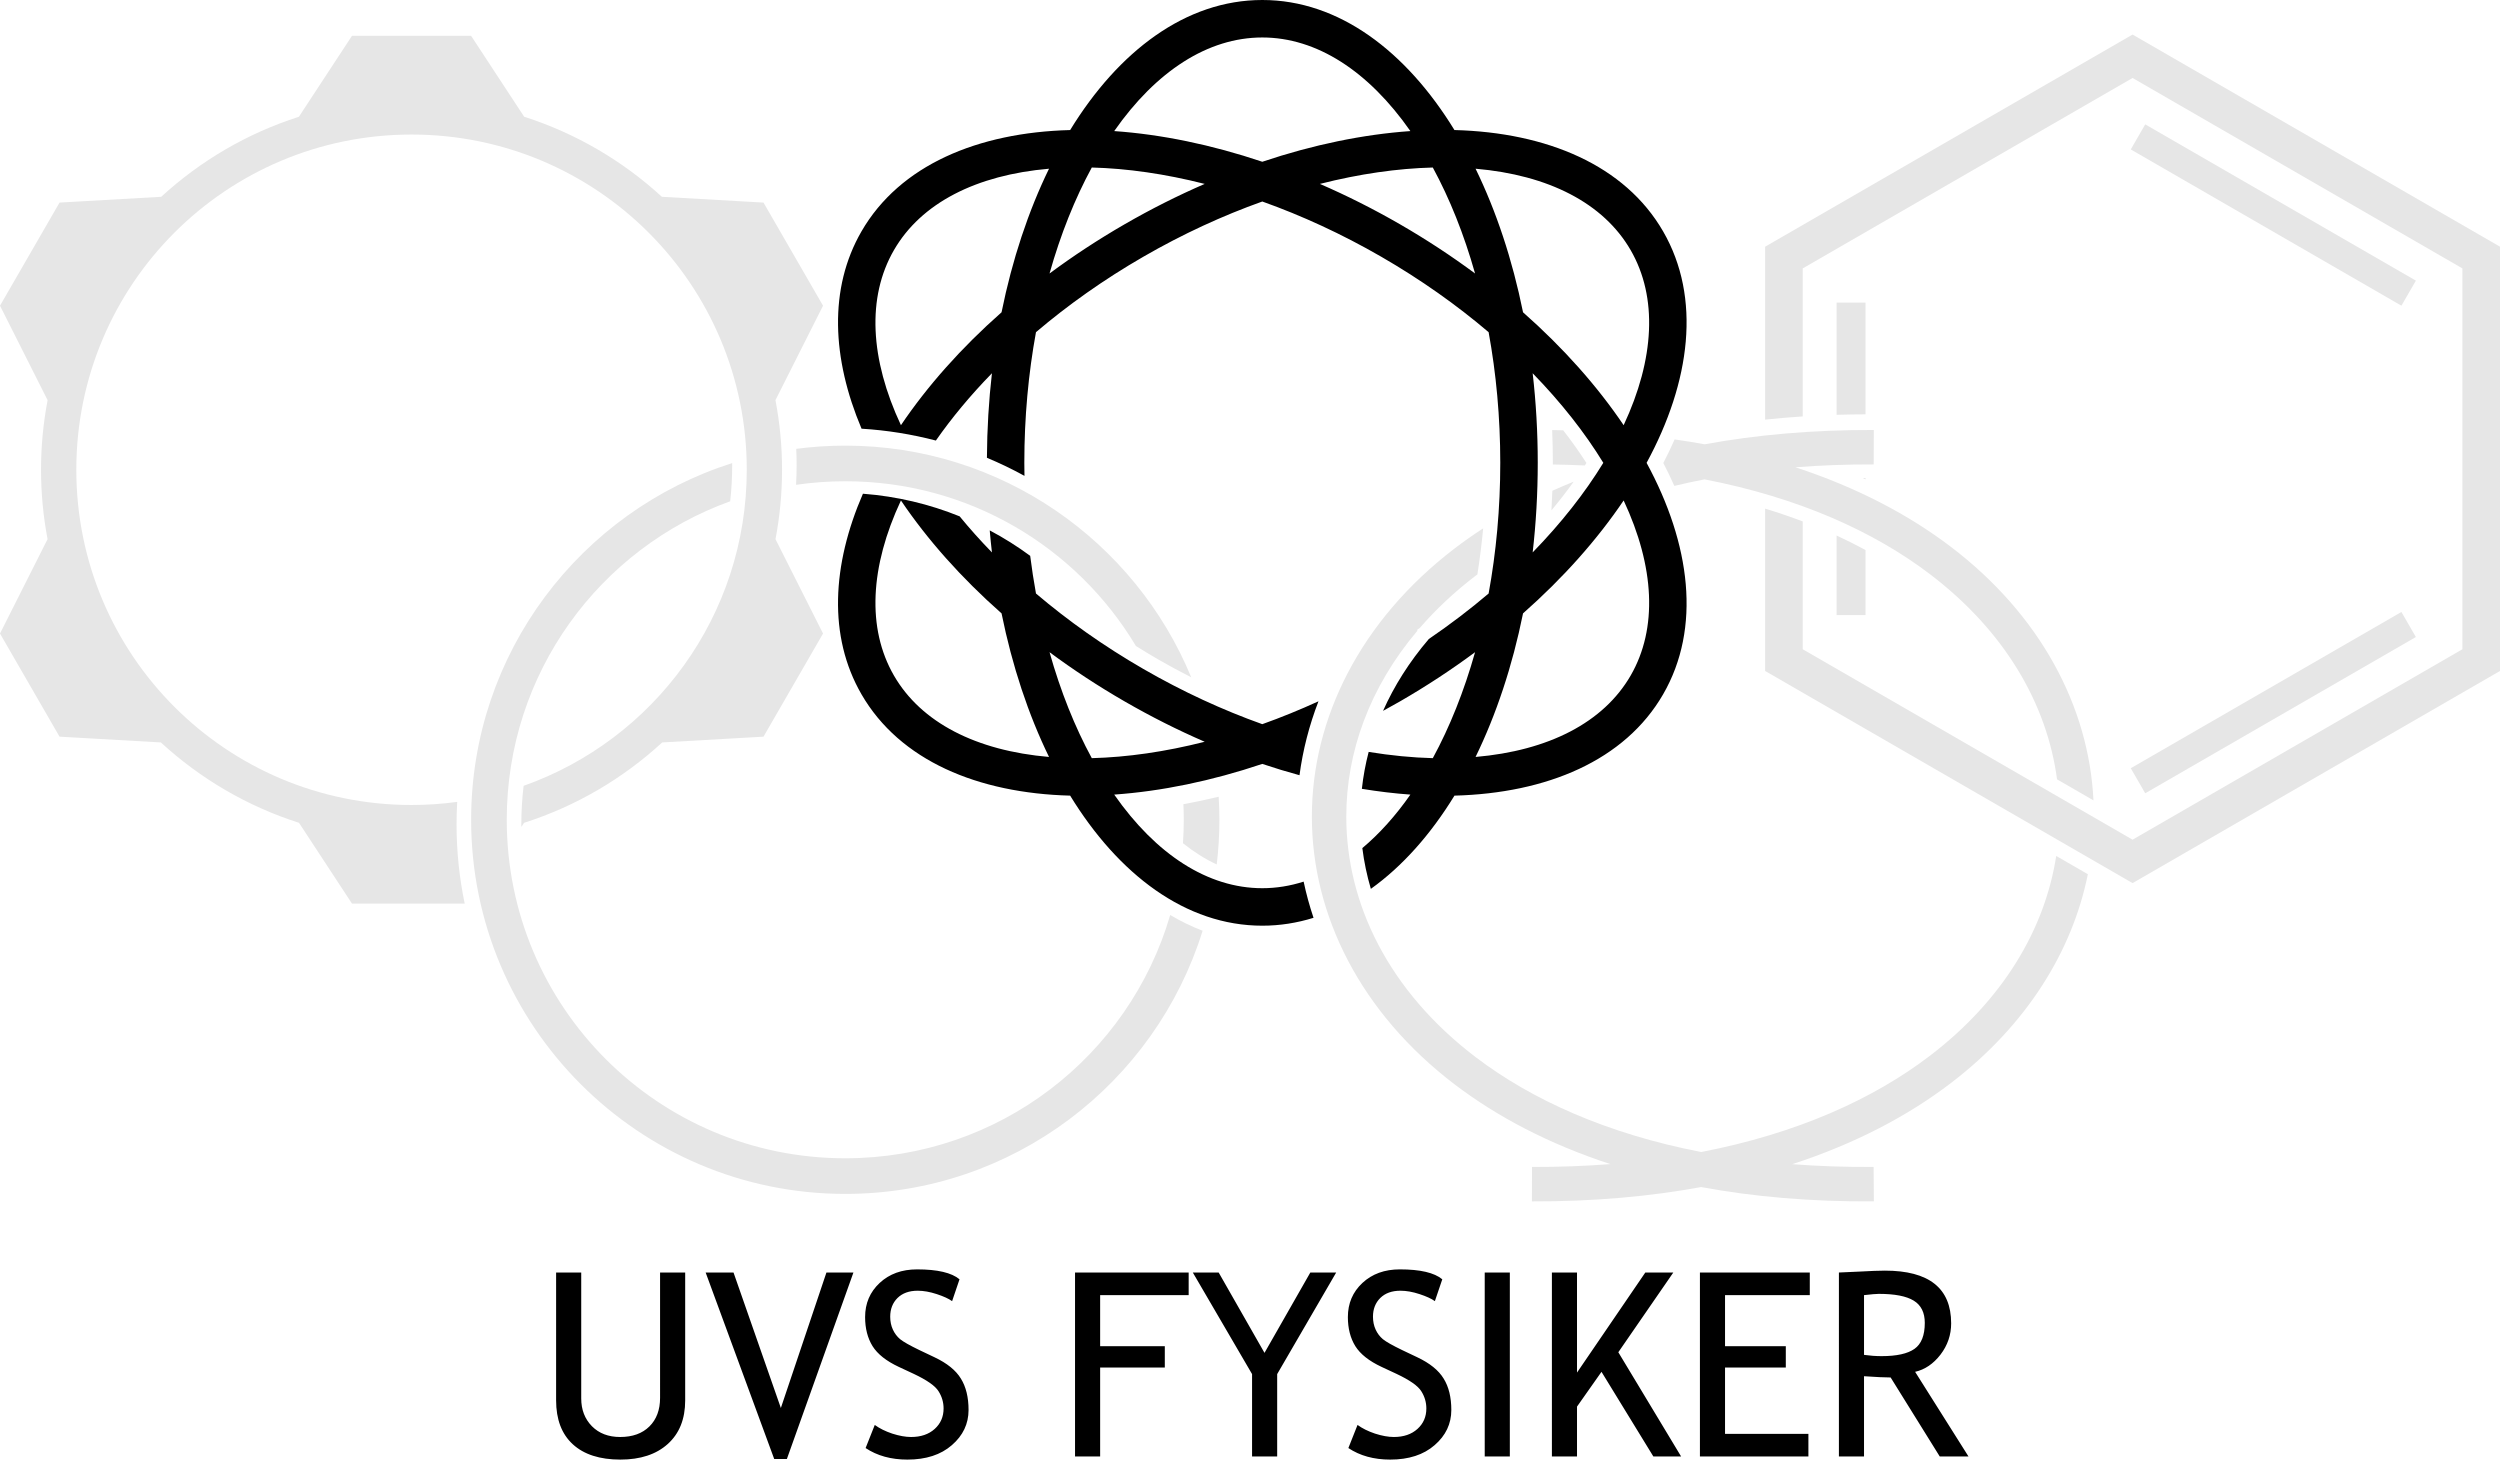 <?xml version="1.0" encoding="UTF-8" standalone="no"?>
<!-- Created with Inkscape (http://www.inkscape.org/) -->

<svg
   width="857.464mm"
   height="500.62mm"
   viewBox="0 0 857.464 500.62"
   version="1.1"
   id="svg2447"
   inkscape:version="1.4.2 (f4327f4, 2025-05-13)"
   sodipodi:docname="fysiker.svg"
   xmlns:inkscape="http://www.inkscape.org/namespaces/inkscape"
   xmlns:sodipodi="http://sodipodi.sourceforge.net/DTD/sodipodi-0.dtd"
   xmlns="http://www.w3.org/2000/svg"
   xmlns:svg="http://www.w3.org/2000/svg">
  <sodipodi:namedview
     id="namedview2449"
     pagecolor="#505050"
     bordercolor="#ffffff"
     borderopacity="1"
     inkscape:showpageshadow="0"
     inkscape:pageopacity="0"
     inkscape:pagecheckerboard="1"
     inkscape:deskcolor="#505050"
     inkscape:document-units="mm"
     showgrid="false"
     inkscape:zoom="0.089530724"
     inkscape:cx="2272.9627"
     inkscape:cy="0"
     inkscape:window-width="1179"
     inkscape:window-height="981"
     inkscape:window-x="848"
     inkscape:window-y="0"
     inkscape:window-maximized="0"
     inkscape:current-layer="g2627" />
  <defs
     id="defs2444" />
  <g
     inkscape:label="Layer 1"
     inkscape:groupmode="layer"
     id="layer1"
     transform="translate(355.221,93.683)">
    <g
       id="g2627">
      <path
         id="path7704-0-8-2-2-2-8-3"
         style="color:#000000;display:inline;fill:#e6e6e6"
         d="m -65.306,59.163 c -5.699,0 -11.311,0.378 -16.815,1.1 0.085,1.862 0.132,3.734 0.132,5.617 0,2.256 -0.07,4.496 -0.191,6.722 5.509,-0.8 11.141,-1.221 16.874,-1.221 42.39,0 79.418,22.638 99.684,56.498 2.491,1.563 5.018,3.102 7.607,4.596 3.778,2.182 7.572,4.22 11.37,6.151 C 34.112,92.02 -11.803,59.163 -65.306,59.163 Z m -38.794,5.991 c -51.872,16.468 -89.527,65.053 -89.527,122.332 0,70.798 57.524,128.322 128.322,128.322 57.548,0 106.325,-38.007 122.567,-90.257 -3.816,-1.462 -7.526,-3.268 -11.117,-5.398 -14.088,48.254 -58.602,83.438 -111.45,83.438 -64.195,0 -116.105,-51.911 -116.105,-116.106 0,-50.331 31.912,-93.106 76.634,-109.235 0.452,-4.06 0.686,-8.187 0.686,-12.37 0,-0.243 -0.01,-0.484 -0.01,-0.727 z M 62.766,179.584 c -4.064,0.982 -8.097,1.836 -12.095,2.56 0.08,1.771 0.127,3.55 0.127,5.341 0,2.707 -0.1,5.391 -0.282,8.052 3.771,3.014 7.643,5.444 11.583,7.277 0.6,-5.028 0.918,-10.141 0.918,-15.329 0,-2.654 -0.091,-5.287 -0.25,-7.901 z" />
      <path
         id="path7704-2-0-0-8-2-7-4-98"
         style="color:#000000;display:inline;fill:#e6e6e6;fill-opacity:1"
         d="m -234.489,-81.407 -18.213,27.773 c -17.751,5.671 -33.815,15.139 -47.23,27.451 l -34.868,1.983 -20.42,35.369 16.328,32.402 c -1.474,7.734 -2.255,15.711 -2.255,23.87 0,8.133 0.776,16.087 2.241,23.799 l -16.314,32.375 20.42,35.369 34.754,1.977 c 13.448,12.372 29.563,21.883 47.379,27.569 l 18.178,27.719 h 38.654 c -1.829,-8.785 -2.794,-17.883 -2.794,-27.203 0,-2.581 0.078,-5.144 0.224,-7.689 -5.121,0.696 -10.348,1.062 -15.663,1.062 -63.571,0 -114.977,-51.407 -114.977,-114.978 0,-63.571 51.406,-114.976 114.977,-114.976 63.571,0 114.976,51.405 114.976,114.976 0,50.084 -31.91,92.609 -76.535,108.403 -0.51,4.33 -0.786,8.732 -0.786,13.202 0,0.301 0.01,0.601 0.011,0.902 l 0.93,-1.417 c 17.817,-5.686 33.933,-15.198 47.381,-27.57 l 34.741,-1.976 20.421,-35.369 -16.305,-32.357 c 1.467,-7.717 2.244,-15.676 2.244,-23.816 0,-8.165 -0.782,-16.148 -2.258,-23.887 l 16.319,-32.385 -20.421,-35.369 -34.855,-1.983 c -13.416,-12.313 -29.48,-21.781 -47.232,-27.452 l -18.212,-27.773 z" />
      <path
         id="path293-6-6-7-8-1-8-1-2-0-8"
         style="color:#000000;display:inline;fill:#000000"
         d="m 77.728,-93.683 c -26.285,0 -49.368,17.625 -65.901,44.605 -31.631,0.829 -58.436,12.007 -71.579,34.77 -11.303,19.578 -10.123,43.623 0.032,67.661 8.752,0.531 17.274,1.921 25.494,4.067 5.435,-7.786 11.873,-15.54 19.224,-23.083 -1.08,9.393 -1.657,19.086 -1.719,28.99 4.418,1.843 8.716,3.915 12.879,6.205 -0.026,-1.485 -0.05,-2.97 -0.05,-4.466 0,-15.641 1.411,-30.704 3.996,-44.819 10.931,-9.296 23.27,-18.049 36.815,-25.869 13.545,-7.82 27.294,-14.129 40.81,-18.948 13.516,4.819 27.267,11.128 40.812,18.949 13.544,7.82 25.883,16.573 36.813,25.868 2.585,14.115 3.996,29.178 3.996,44.819 0,15.64 -1.411,30.702 -3.995,44.815 -6.367,5.414 -13.225,10.636 -20.507,15.605 -6.684,7.815 -11.902,16.099 -15.704,24.646 1.944,-1.06 3.887,-2.134 5.824,-3.252 9.103,-5.256 17.697,-10.911 25.737,-16.873 -3.791,13.453 -8.706,25.703 -14.494,36.347 -7.041,-0.18 -14.412,-0.904 -22.004,-2.14 -1.091,4.193 -1.868,8.42 -2.33,12.659 5.646,0.922 11.208,1.597 16.643,1.979 -5.098,7.3 -10.634,13.439 -16.482,18.353 0.586,4.689 1.562,9.357 2.921,13.977 10.869,-7.757 20.56,-18.734 28.672,-31.971 31.631,-0.829 58.439,-12.005 71.581,-34.769 13.143,-22.764 9.418,-51.568 -5.68,-79.376 15.098,-27.808 18.821,-56.612 5.678,-79.376 -13.143,-22.764 -39.949,-33.942 -71.581,-34.77 -16.533,-26.978 -39.616,-44.603 -65.9,-44.603 z m 0,12.854 c 18.658,0 36.436,11.551 50.791,32.105 -16.124,1.131 -33.297,4.647 -50.79,10.523 -17.494,-5.877 -34.667,-9.392 -50.792,-10.523 14.355,-20.554 32.133,-32.105 50.791,-32.105 z m -58.482,44.601 c 12.113,0.31 25.18,2.179 38.726,5.622 -9.183,3.982 -18.378,8.597 -27.482,13.853 C 21.388,-11.497 12.793,-5.842 4.753,0.121 8.544,-13.332 13.459,-25.583 19.247,-36.228 Z m 116.963,0 c 5.787,10.644 10.702,22.894 14.493,36.347 -8.039,-5.961 -16.632,-11.616 -25.734,-16.871 -9.104,-5.256 -18.299,-9.872 -27.483,-13.854 13.546,-3.443 26.612,-5.312 38.724,-5.622 z M 4.579,-35.817 c -7.083,14.53 -12.625,31.16 -16.282,49.248 -13.836,12.211 -25.467,25.325 -34.509,38.723 C -56.835,29.446 -57.949,8.275 -48.62,-7.883 -39.291,-24.042 -20.399,-33.663 4.579,-35.817 Z m 146.298,0 c 24.979,2.154 43.87,11.776 53.199,27.935 9.329,16.159 8.216,37.33 -2.408,60.039 -9.042,-13.399 -20.673,-26.514 -34.509,-38.726 -3.658,-18.088 -9.2,-34.718 -16.283,-49.248 z m 19.584,70.153 c 9.754,10.01 17.906,20.391 24.231,30.725 -6.325,10.334 -14.476,20.715 -24.231,30.725 1.143,-9.943 1.744,-20.213 1.744,-30.723 0,-10.512 -0.6,-20.782 -1.744,-30.726 z m -229.709,41.32 c -10.596,24.41 -11.985,48.901 -0.505,68.784 13.143,22.764 39.948,33.941 71.58,34.77 16.533,26.979 39.617,44.607 65.902,44.607 6.041,0 11.91,-0.942 17.573,-2.703 -1.375,-4.095 -2.509,-8.237 -3.392,-12.413 -4.64,1.485 -9.381,2.256 -14.181,2.256 -18.658,0 -36.436,-11.551 -50.791,-32.106 16.125,-1.131 33.297,-4.646 50.791,-10.523 4.277,1.437 8.534,2.728 12.762,3.882 1.14,-8.586 3.319,-17.081 6.507,-25.354 -6.444,2.944 -12.883,5.566 -19.27,7.843 C 64.213,149.879 50.464,143.571 36.919,135.751 23.374,127.93 11.034,119.176 0.103,109.88 -0.67,105.658 -1.324,101.342 -1.881,96.961 -6.269,93.723 -10.909,90.806 -15.76,88.232 c 0.218,2.539 0.47,5.059 0.758,7.558 -3.967,-4.071 -7.654,-8.205 -11.076,-12.371 -10.363,-4.195 -21.51,-6.873 -33.169,-7.762 z m 13.036,2.312 c 9.042,13.399 20.673,26.515 34.509,38.727 3.657,18.088 9.199,34.718 16.282,49.248 -24.978,-2.155 -43.87,-11.776 -53.199,-27.935 -9.329,-16.159 -8.216,-37.33 2.408,-60.04 z m 247.881,0 c 10.624,22.709 11.738,43.881 2.409,60.04 -9.329,16.159 -28.222,25.779 -53.2,27.934 7.083,-14.53 12.626,-31.16 16.283,-49.249 13.836,-12.211 25.466,-25.326 34.508,-38.725 z M 4.753,130.006 c 8.04,5.963 16.635,11.619 25.738,16.874 9.103,5.255 18.297,9.87 27.48,13.851 -13.546,3.443 -26.612,5.311 -38.724,5.622 C 13.459,155.709 8.544,143.458 4.753,130.006 Z" />
      <path
         id="path17890-7-59-7-2-8-3"
         style="color:#000000;display:inline;fill:#e6e6e6"
         d="m 287.467,53.795 c -21.032,-0.069 -40.369,1.667 -58.018,4.911 -3.364,-0.622 -6.811,-1.169 -10.299,-1.678 -1.19,2.708 -2.482,5.408 -3.876,8.092 1.352,2.605 2.611,5.224 3.771,7.852 3.381,-0.806 6.824,-1.564 10.362,-2.246 32.282,6.261 58.023,17.853 77.304,32.511 25.834,19.639 40.181,44.675 43.604,70.38 l 12.493,7.213 c -1.545,-32.034 -18.104,-63.545 -48.951,-86.995 -14.599,-11.098 -32.379,-20.407 -53.28,-27.254 8.585,-0.668 17.532,-1.007 26.852,-0.977 z m -110.321,0.032 c 0.154,3.729 0.24,7.49 0.24,11.285 0,0.173 0,0.345 0,0.519 3.718,0.048 7.357,0.172 10.953,0.338 0.187,-0.286 0.378,-0.573 0.562,-0.859 -2.399,-3.735 -5.068,-7.476 -7.959,-11.208 -1.261,-0.029 -2.519,-0.06 -3.792,-0.076 z m 7.39,17.69 c -2.493,1.005 -4.935,2.046 -7.326,3.124 -0.079,2.25 -0.179,4.491 -0.309,6.717 2.729,-3.271 5.276,-6.555 7.635,-9.841 z M 153.487,87.532 c -3.403,2.212 -6.67,4.507 -9.784,6.888 -32.392,24.768 -48.994,58.362 -48.971,92.053 0.023,33.691 16.674,67.224 49.082,91.861 14.599,11.098 32.379,20.408 53.279,27.254 -8.585,0.668 -17.532,1.007 -26.852,0.977 l -0.037,11.809 c 21.032,0.069 40.368,-1.667 58.017,-4.911 17.985,3.327 37.745,5.064 59.27,4.904 l -0.088,-11.809 c -9.701,0.072 -19,-0.256 -27.906,-0.945 21.427,-6.969 39.603,-16.495 54.47,-27.863 25.806,-19.732 41.578,-45.067 46.918,-71.589 l -10.85,-6.264 c -3.877,24.984 -18.116,49.261 -43.242,68.473 -19.515,14.922 -45.656,26.733 -78.531,33.075 -32.282,-6.26 -58.022,-17.851 -77.303,-32.509 -29.873,-22.709 -44.4,-52.637 -44.42,-82.469 -0.015,-22.168 7.988,-44.422 24.353,-63.766 v -0.421 c 0.292,-0.198 0.58,-0.399 0.871,-0.597 5.467,-6.314 11.829,-12.311 19.112,-17.88 0.204,-0.156 0.42,-0.307 0.626,-0.463 0.818,-5.158 1.487,-10.43 1.984,-15.806 z" />
      <path
         id="path12187-5-0-7-5-6-1-5"
         style="color:#000000;display:inline;fill:#e6e6e6;stroke-width:0.092"
         d="M 376.218,-81.831 250.193,-9.07 v 59.311 c 4.219,-0.446 8.518,-0.812 12.897,-1.097 V -1.625 L 376.218,-66.939 489.346,-1.625 V 129.004 L 376.218,194.318 263.091,129.004 V 85.162 c -4.141,-1.566 -8.431,-3.036 -12.897,-4.384 V 136.45 l 126.025,72.76 3.225,-1.861 122.8,-70.899 V -9.07 Z m 4.343,30.808 -4.959,8.592 92.828,53.596 4.961,-8.592 z M 274.704,10.094 v 38.496 c 3.264,-0.1 6.573,-0.153 9.922,-0.162 V 10.094 Z m 9.922,60.174 c -0.309,0.01 -0.618,0.013 -0.933,0.015 0.315,0.145 0.62,0.297 0.933,0.443 z m -9.922,19.736 v 27.28 h 9.922 V 94.973 c -3.178,-1.729 -6.484,-3.388 -9.922,-4.969 z m 193.727,26.212 -92.828,53.593 4.959,8.592 92.83,-53.594 z" />
      <path
         style="font-size:88.194px;font-family:'Trebuchet MS';-inkscape-font-specification:'Trebuchet MS';stroke-width:0.265"
         d="m -164.482,342.772 h 8.613 v 43.193 q 0,5.771 3.66,9.517 3.66,3.703 9.689,3.703 6.373,0 10.034,-3.617 3.66,-3.617 3.66,-9.819 V 342.772 h 8.613 v 43.882 q 0,9.56 -5.986,14.943 -5.943,5.34 -16.235,5.34 -10.594,0 -16.321,-5.254 -5.727,-5.254 -5.727,-15.072 z m 79.151,63.95 h -4.349 l -23.513,-63.95 h 9.56 l 16.235,46.466 15.632,-46.466 h 9.259 z m 27.001,-3.747 3.144,-7.924 q 2.412,1.766 5.986,2.971 3.617,1.163 6.46,1.163 5.038,0 8.096,-2.756 3.058,-2.756 3.058,-7.019 0,-3.187 -1.723,-5.9 -1.679,-2.756 -8.527,-5.986 l -5.082,-2.369 q -6.46,-3.014 -9.043,-7.149 -2.541,-4.134 -2.541,-9.948 0,-7.062 4.995,-11.713 4.995,-4.651 12.833,-4.651 10.464,0 14.556,3.402 l -2.541,7.493 q -1.723,-1.249 -5.254,-2.412 -3.531,-1.163 -6.546,-1.163 -4.392,0 -6.933,2.498 -2.498,2.498 -2.498,6.416 0,2.412 0.904,4.393 0.904,1.981 2.498,3.316 1.636,1.335 6.632,3.747 l 5.168,2.455 q 6.46,3.058 9.043,7.321 2.627,4.22 2.627,10.766 0,7.106 -5.727,12.058 -5.684,4.952 -15.245,4.952 -8.397,0 -14.34,-3.962 z m 80.443,-52.452 v 17.527 H 44.29 V 375.371 H 22.113 v 30.489 H 13.5 V 342.772 h 38.973 v 7.751 z m 60.72,27.087 v 28.25 H 74.22 V 377.61 L 53.894,342.772 h 8.871 l 15.718,27.561 15.718,-27.561 h 8.871 z m 24.417,25.364 3.144,-7.924 q 2.412,1.766 5.986,2.971 3.617,1.163 6.46,1.163 5.038,0 8.096,-2.756 3.058,-2.756 3.058,-7.019 0,-3.187 -1.723,-5.9 -1.679,-2.756 -8.527,-5.986 l -5.082,-2.369 q -6.46,-3.014 -9.043,-7.149 -2.541,-4.134 -2.541,-9.948 0,-7.062 4.995,-11.713 4.995,-4.651 12.833,-4.651 10.464,0 14.556,3.402 l -2.541,7.493 q -1.723,-1.249 -5.254,-2.412 -3.531,-1.163 -6.546,-1.163 -4.392,0 -6.933,2.498 -2.498,2.498 -2.498,6.416 0,2.412 0.904,4.393 0.904,1.981 2.498,3.316 1.636,1.335 6.632,3.747 l 5.168,2.455 q 6.46,3.058 9.043,7.321 2.627,4.22 2.627,10.766 0,7.106 -5.727,12.058 -5.684,4.952 -15.245,4.952 -8.397,0 -14.34,-3.962 z m 46.767,2.885 V 342.772 h 8.613 v 63.088 z m 57.835,0 -17.785,-29.025 -8.397,11.929 v 17.096 h -8.613 V 342.772 h 8.613 v 34.322 l 23.427,-34.322 h 9.603 l -18.862,27.345 21.532,35.743 z m 24.589,-55.337 v 17.527 h 20.843 v 7.321 h -20.843 v 22.738 h 28.594 v 7.751 H 227.828 V 342.772 h 37.681 v 7.751 z m 73.639,55.337 -16.838,-27.087 q -2.885,0 -9.13,-0.431 v 27.518 h -8.613 V 342.772 q 0.474,0 6.675,-0.301 6.244,-0.345 9.086,-0.345 22.738,0 22.738,18.087 0,5.943 -3.66,10.723 -3.66,4.737 -8.699,5.9 l 18.302,29.025 z M 284.112,350.523 v 20.498 q 3.101,0.431 6.029,0.431 7.751,0 11.283,-2.498 3.531,-2.498 3.531,-8.914 0,-5.297 -3.79,-7.622 -3.79,-2.325 -11.972,-2.325 -1.292,0 -5.082,0.431 z"
         id="text325-0-5-3"
         aria-label="UVS FYSIKER " />
    </g>
  </g>
</svg>
